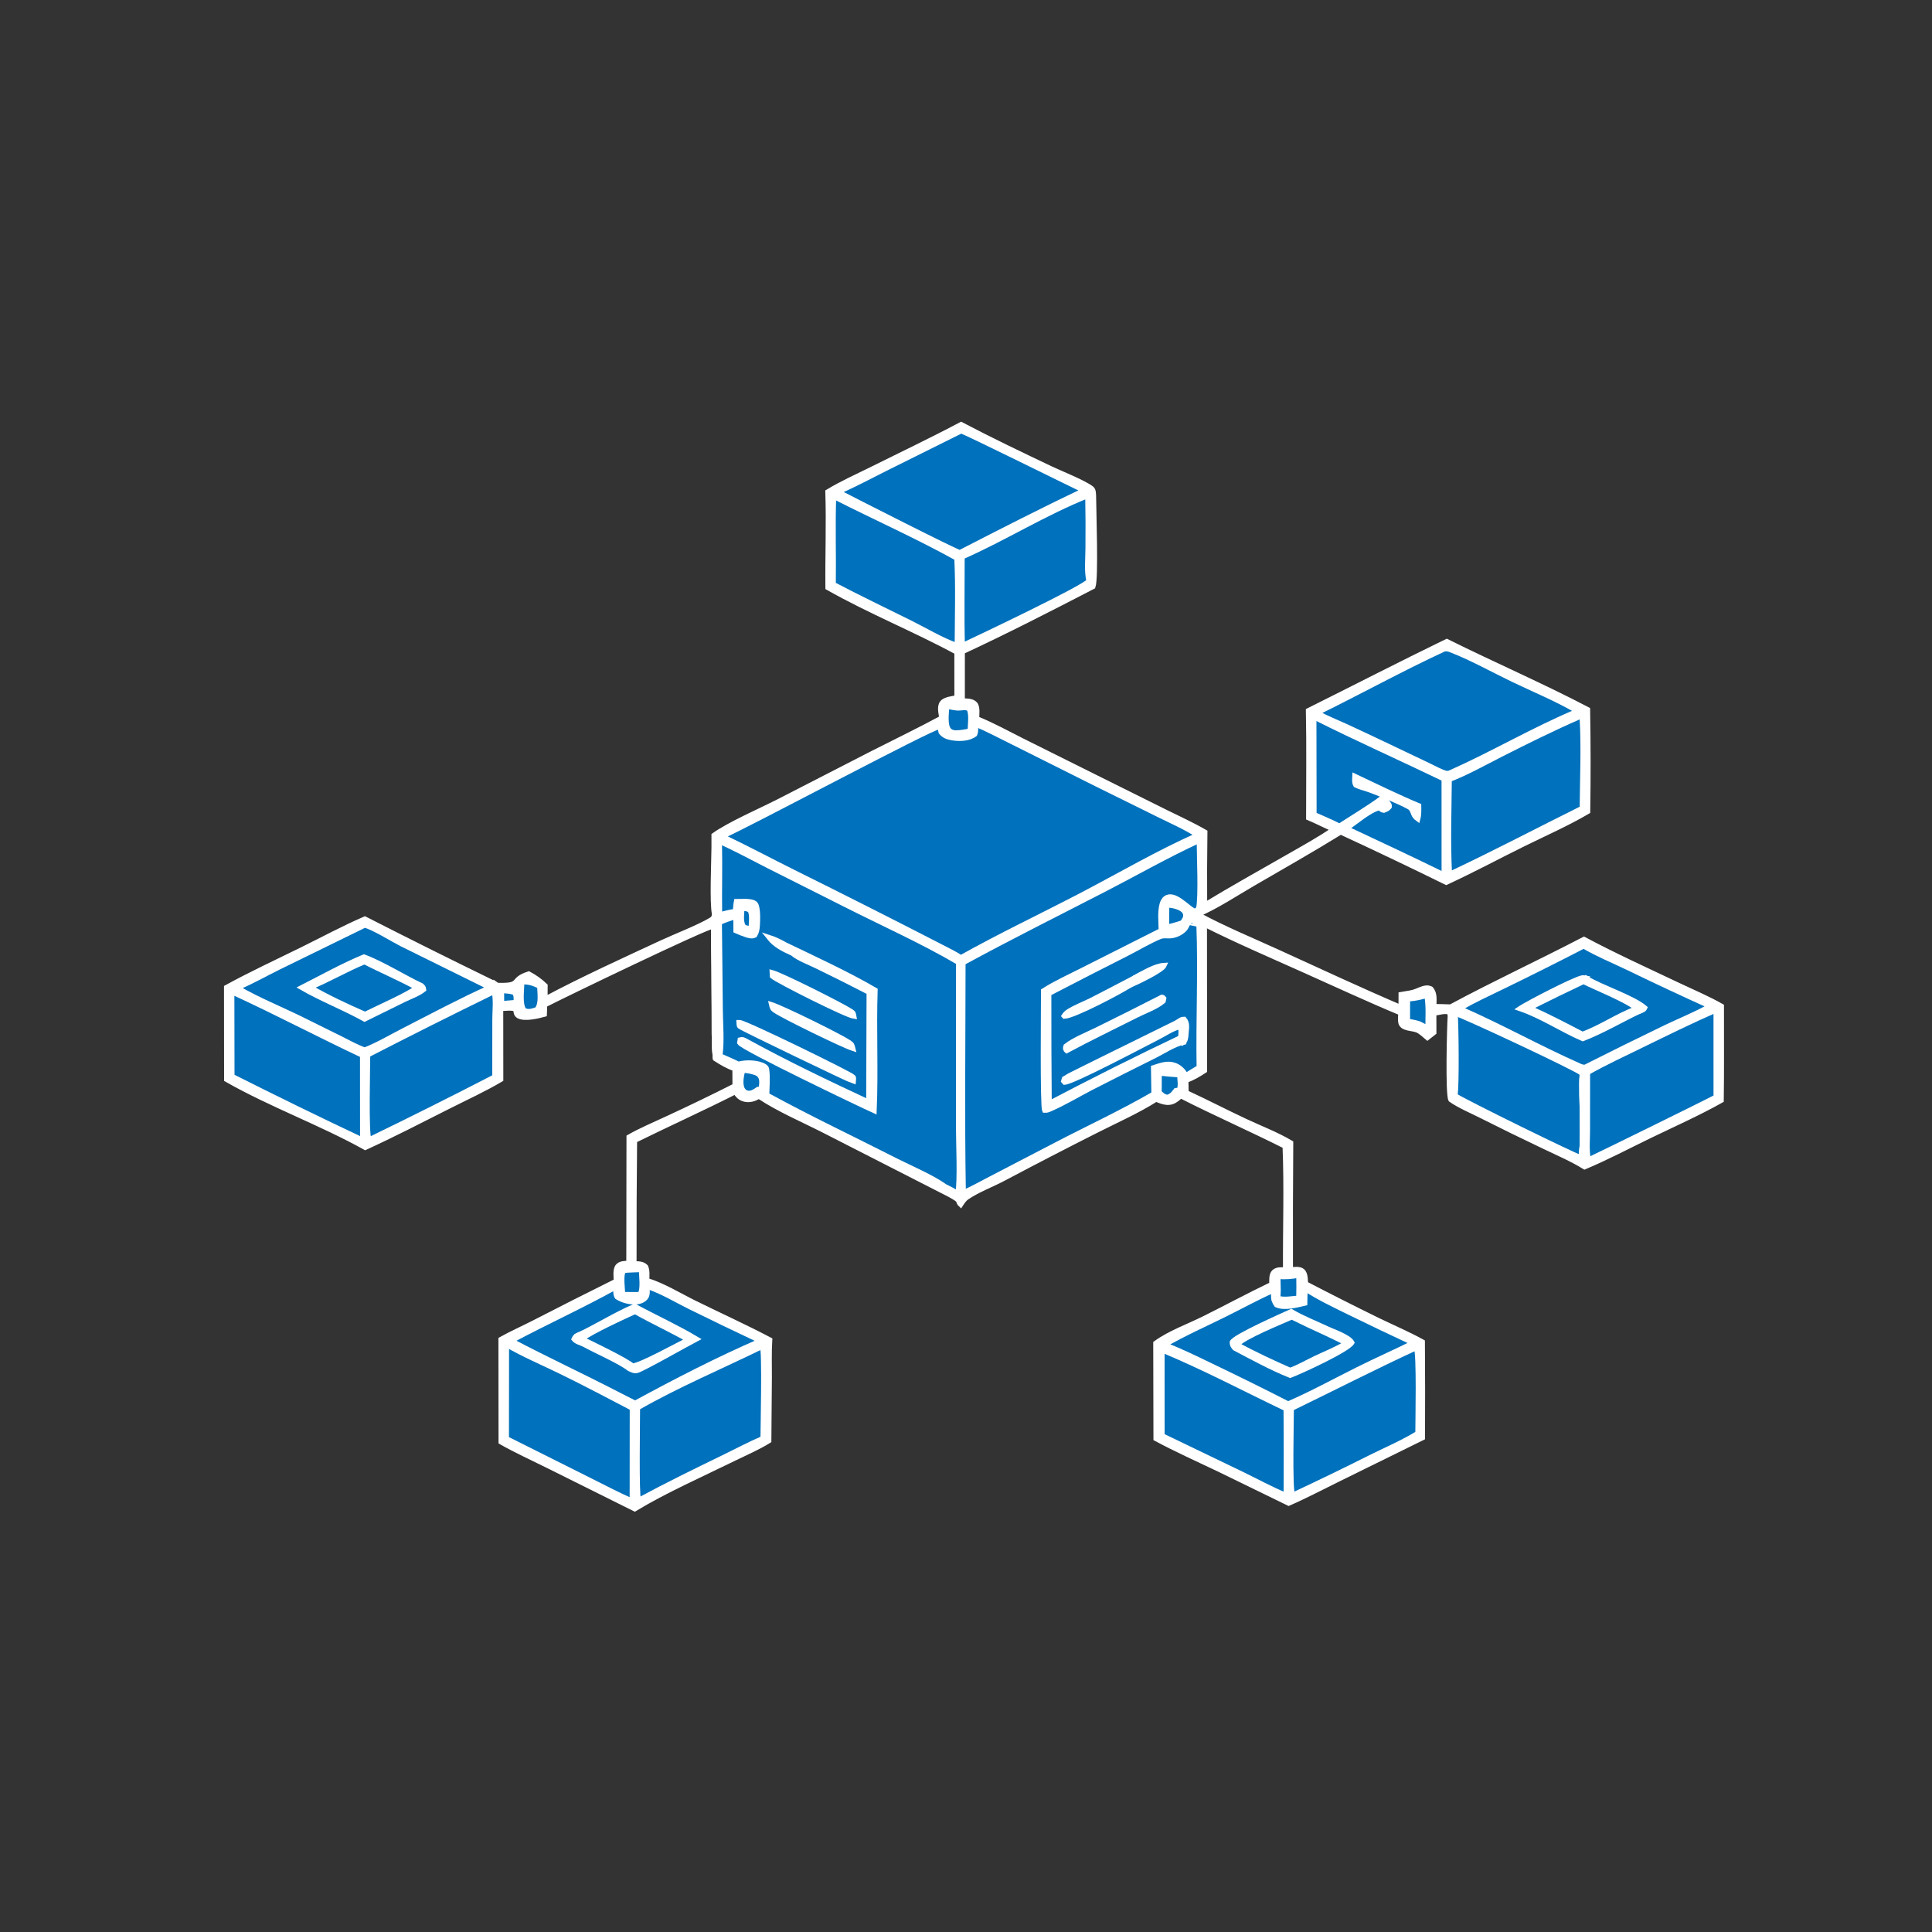 <svg width="201" height="201" viewBox="0 0 201 201" fill="none" xmlns="http://www.w3.org/2000/svg">
<rect x="0" y="0" width="201" height="201" fill="#333333" stroke="none"/>
<g clip-path="url(#clip0_180_9216)">
<path d="M86.113 51.162C87.53 50.299 89.077 49.612 90.563 48.873C93.706 47.309 96.89 45.796 99.992 44.152C103.04 45.758 106.193 47.261 109.304 48.741C110.278 49.205 112.816 50.213 113.565 50.815C113.792 50.998 113.757 51.303 113.785 51.568C113.797 53.126 114.044 60.163 113.726 61.031C109.243 63.352 104.709 65.68 100.133 67.807L100.131 72.899C100.572 72.928 101.143 72.886 101.457 73.247C101.739 73.572 101.633 74.352 101.622 74.762C103.22 75.402 104.756 76.26 106.295 77.029L113.602 80.671L121.097 84.399C122.519 85.105 123.993 85.773 125.367 86.564C125.332 89.092 125.324 91.619 125.341 94.147C128.214 92.396 131.17 90.766 134.087 89.088C135.638 88.196 137.28 87.305 138.747 86.282C137.863 85.91 137.014 85.456 136.133 85.09C136.132 81.37 136.185 77.642 136.11 73.924C140.917 71.529 145.685 69.069 150.517 66.725C155.375 69.14 160.375 71.301 165.183 73.814C165.244 77.354 165.248 80.893 165.195 84.433C163.003 85.72 160.608 86.768 158.327 87.897C155.707 89.194 153.112 90.587 150.46 91.811C146.821 90.021 143.162 88.275 139.481 86.573C136.475 88.429 133.389 90.176 130.334 91.952C128.482 93.028 126.586 94.293 124.622 95.142C127.325 96.605 130.226 97.799 133.024 99.076C137.252 101.005 141.474 102.975 145.745 104.806L145.75 103.452C146.175 103.369 146.648 103.329 147.059 103.212C147.48 103.092 147.94 102.814 148.372 102.775C148.568 102.756 148.681 102.79 148.86 102.861C149.323 103.356 149.195 104.069 149.19 104.701C149.766 104.715 150.346 104.714 150.92 104.745C155.485 102.287 160.194 100.11 164.792 97.715C168.02 99.438 171.368 100.955 174.674 102.523C176.148 103.222 177.689 103.87 179.107 104.675C179.102 107.943 179.133 111.216 179.086 114.483C176.678 115.838 174.113 116.975 171.626 118.178C169.388 119.261 167.146 120.452 164.854 121.412C163.526 120.588 162.029 119.953 160.621 119.275C158.405 118.222 156.202 117.143 154.011 116.04C153.003 115.533 151.851 115.053 150.928 114.413C150.606 113.863 150.786 106.737 150.865 105.671L150.793 105.321C150.319 105.129 149.68 105.37 149.186 105.426L149.191 107.427L148.5 107.97C148.189 107.714 147.808 107.33 147.437 107.177C146.911 106.959 145.85 107.062 145.718 106.359C145.663 106.063 145.708 105.691 145.72 105.389C142.285 103.957 138.899 102.384 135.502 100.864C132.108 99.345 128.642 97.853 125.321 96.183L125.334 111.386C124.715 111.795 124.092 112.157 123.392 112.412L123.415 113.667C125.474 114.619 127.488 115.667 129.543 116.63C131.109 117.364 132.814 118.013 134.298 118.892C134.266 123.291 134.255 127.69 134.268 132.088C134.633 132.065 135.227 131.966 135.517 132.238C135.841 132.543 135.807 133.135 135.84 133.553C138.314 134.843 140.804 136.101 143.31 137.327C144.86 138.082 146.49 138.77 147.995 139.605C148.019 142.931 148.022 146.257 148.006 149.584L139.133 153.952C137.456 154.772 135.781 155.666 134.07 156.406L126.778 152.851C124.591 151.808 122.388 150.823 120.251 149.676L120.23 139.739C121.668 138.69 123.582 138.004 125.183 137.212C127.563 136.034 129.903 134.761 132.299 133.619C132.302 133.242 132.243 132.614 132.538 132.335C132.856 132.034 133.322 132.092 133.728 132.099C133.704 127.857 133.856 123.48 133.682 119.253C130.1 117.447 126.418 115.84 122.844 114.017C122.407 114.401 122.034 114.742 121.417 114.705C121.021 114.681 120.64 114.517 120.278 114.368C118.338 115.598 116.168 116.555 114.117 117.592C110.864 119.233 107.628 120.907 104.409 122.614C103.18 123.266 101.755 123.786 100.611 124.561C100.314 124.762 100.14 125.044 99.946 125.338C99.791 125.197 99.756 125.059 99.69 124.864C99.43 124.64 99.118 124.482 98.823 124.308L85.715 117.613C83.468 116.469 81.061 115.456 78.957 114.064C78.512 114.32 78.028 114.495 77.507 114.38C77.012 114.27 76.766 114.012 76.5 113.599C73.043 115.346 69.507 116.944 66.032 118.657C65.987 122.924 65.969 127.191 65.977 131.458C66.428 131.474 66.844 131.447 67.184 131.787C67.381 132.211 67.311 132.742 67.305 133.202C69.019 133.734 70.677 134.769 72.288 135.562C74.888 136.841 77.532 138.039 80.096 139.389C80.014 140.67 80.063 141.979 80.056 143.264L80.001 149.895C78.844 150.616 77.537 151.17 76.313 151.771C73.004 153.397 69.165 155.092 66.035 156.991L57.013 152.498C55.382 151.688 53.697 150.926 52.116 150.025L52.104 139.337C53.197 138.728 54.361 138.213 55.476 137.643C58.339 136.166 61.214 134.713 64.101 133.283C64.089 132.855 63.977 132.092 64.263 131.743C64.537 131.41 65.018 131.436 65.408 131.411L65.427 118.29C66.714 117.556 68.113 116.977 69.456 116.347C71.809 115.261 74.141 114.133 76.453 112.961L76.443 111.198C75.719 110.961 75.057 110.559 74.418 110.152C74.248 108.469 74.301 106.704 74.291 105.011C74.286 102.128 74.266 99.245 74.23 96.362C73.694 96.276 58.333 103.69 56.674 104.559C56.685 104.88 56.656 105.211 56.645 105.532C55.975 105.721 54.586 106.053 53.956 105.708C53.662 105.546 53.688 105.282 53.634 104.989C53.199 104.828 52.571 104.926 52.106 104.939L52.114 112.306C50.366 113.34 48.469 114.204 46.654 115.122C43.786 116.571 40.921 118.052 38 119.392C33.376 116.822 28.146 114.923 23.565 112.311L23.555 102.722C26.108 101.325 28.785 100.083 31.397 98.798C33.575 97.726 35.734 96.558 37.962 95.595C42.44 97.881 46.939 100.123 51.46 102.323L51.5 102.499L51.525 102.35L51.732 102.496C54.449 102.589 53.006 101.936 55.012 101.309C55.662 101.663 56.198 102.032 56.728 102.547L56.718 103.921C60.658 101.829 64.791 99.948 68.839 98.066C70.292 97.39 72.703 96.465 73.966 95.701C74.251 95.53 74.256 95.441 74.321 95.121C74.057 93.889 74.261 89.638 74.269 88.139L74.268 86.898C75.925 85.718 79.099 84.351 80.995 83.382L90.888 78.302C93.25 77.102 95.641 75.951 97.972 74.691C97.897 74.218 97.7 73.531 98.014 73.117C98.297 72.745 99.109 72.663 99.541 72.587L99.537 67.854C95.147 65.478 90.462 63.6 86.121 61.139C86.089 57.818 86.223 54.478 86.113 51.162Z" fill="white" stroke="white" stroke-width="0.5"/>
<path d="M52.199 103.042C52.648 103.153 53.15 103.078 53.558 103.317C53.734 103.655 53.682 103.898 53.675 104.275L52.204 104.399L52.199 103.042Z" fill="#0071BC" stroke="white" stroke-width="0.5"/>
<path d="M77.206 94.522C77.55 94.535 77.785 94.519 78.052 94.753C78.271 95.286 78.139 96.015 78.128 96.592C77.829 96.56 77.566 96.566 77.332 96.353C77.052 95.813 77.18 95.116 77.206 94.522Z" fill="#0071BC" stroke="white" stroke-width="0.5"/>
<path d="M121.402 94.167C121.856 94.19 122.304 94.265 122.721 94.458C122.988 94.582 123.247 94.769 123.324 95.071C123.416 95.437 123.201 95.716 122.999 95.992C122.478 96.175 121.927 96.309 121.395 96.461C121.385 95.697 121.399 94.931 121.402 94.167Z" fill="#0071BC" stroke="white" stroke-width="0.5"/>
<path d="M77.294 111.366C77.712 111.372 78.238 111.479 78.633 111.619C78.9 111.713 79.064 111.881 79.171 112.14C79.286 112.419 79.239 113.035 79.136 113.301L78.861 113.316C78.56 113.522 78.25 113.751 77.865 113.725C77.595 113.707 77.426 113.588 77.28 113.367C76.955 112.875 77.128 111.888 77.294 111.366Z" fill="#0071BC" stroke="white" stroke-width="0.5"/>
<path d="M120.622 111.657C121.32 111.741 122.02 111.791 122.72 111.842C122.72 112.293 122.876 112.994 122.664 113.4L122.334 113.439C122.063 113.785 121.874 114.058 121.415 114.146C121.052 114.077 120.877 113.894 120.61 113.648L120.622 111.657Z" fill="#0071BC" stroke="white" stroke-width="0.5"/>
<path d="M65.228 132.16C65.721 132.128 66.218 132.118 66.712 132.097C66.729 132.723 66.914 134.057 66.609 134.611L66.37 134.666L64.791 134.665C64.792 134.066 64.551 132.678 64.893 132.201L65.228 132.16Z" fill="#0071BC" stroke="white" stroke-width="0.5"/>
<path d="M135.109 132.683C135.126 133.467 135.125 134.251 135.106 135.036C134.452 135.089 133.548 135.266 132.933 135.044C132.989 134.766 132.988 134.497 132.997 134.214L132.965 132.818C133.324 132.847 133.683 132.85 134.042 132.827C134.401 132.804 134.757 132.756 135.109 132.683Z" fill="#0071BC" stroke="white" stroke-width="0.5"/>
<path d="M54.302 102.17C55.045 102.143 55.482 102.299 56.135 102.616C56.148 103.366 56.339 104.432 55.853 105.023C55.357 105.177 54.995 105.34 54.512 105.088C54.06 104.412 54.307 102.979 54.302 102.17Z" fill="#0071BC" stroke="white" stroke-width="0.5"/>
<path d="M148.169 103.652C148.395 103.644 148.299 103.607 148.46 103.749C148.626 104.778 148.535 105.931 148.544 106.98C148.255 106.791 147.941 106.645 147.633 106.492C147.25 106.365 146.842 106.301 146.447 106.221L146.453 103.949C146.503 103.944 146.553 103.939 146.604 103.935C147.158 103.894 147.633 103.793 148.169 103.652Z" fill="#0071BC" stroke="white" stroke-width="0.5"/>
<path d="M98.511 73.51C99.002 73.554 99.393 73.717 99.9 73.667C100.22 73.636 100.523 73.578 100.81 73.752C101.097 74.288 100.929 75.423 100.917 76.025C100.486 76.132 100.022 76.206 99.579 76.227C99.265 76.242 98.946 76.196 98.726 75.944C98.29 75.446 98.485 74.152 98.511 73.51Z" fill="#0071BC" stroke="white" stroke-width="0.5"/>
<path d="M151.408 105.451C151.871 105.48 163.967 111.139 164.537 111.648L164.586 111.897C164.458 113.8 164.832 118.986 164.439 120.405C164.019 120.362 152.105 114.511 151.386 113.978C151.58 113.038 151.506 106.638 151.408 105.451Z" fill="#0071BC" stroke="white" stroke-width="0.5"/>
<path d="M120.911 140.469C125.303 142.294 129.498 144.522 133.786 146.569C133.809 149.566 133.812 152.563 133.792 155.56C132.24 154.927 130.73 154.093 129.219 153.362L120.913 149.363L120.911 140.469Z" fill="#0071BC" stroke="white" stroke-width="0.5"/>
<path d="M51.271 103.237L51.422 103.31C51.596 104.109 51.469 105.192 51.469 106.021L51.462 112.025C47.154 114.251 42.818 116.423 38.455 118.54L38.403 118.449L38.399 118.537C38.087 118.055 38.269 110.911 38.269 109.757C42.579 107.536 46.913 105.363 51.271 103.237Z" fill="#0071BC" stroke="white" stroke-width="0.5"/>
<path d="M86.746 51.667C90.989 53.825 95.37 55.767 99.532 58.077C99.68 61.086 99.581 64.139 99.57 67.154C97.953 66.586 96.321 65.597 94.783 64.83C92.088 63.487 89.371 62.195 86.706 60.793C86.75 57.753 86.64 54.706 86.746 51.667Z" fill="#0071BC" stroke="white" stroke-width="0.5"/>
<path d="M24.134 103.209C28.703 105.305 33.155 107.66 37.703 109.8L37.709 118.593C33.16 116.445 28.641 114.238 24.15 111.973L24.134 103.209Z" fill="#0071BC" stroke="white" stroke-width="0.5"/>
<path d="M147.311 140.24C147.317 140.245 147.324 140.249 147.33 140.255C147.655 140.607 147.495 148.04 147.495 149.116C145.961 150.055 144.239 150.798 142.626 151.594C139.963 152.932 137.282 154.232 134.583 155.496L134.478 155.456C134.19 154.836 134.362 147.804 134.362 146.54C138.681 144.441 142.952 142.255 147.311 140.24Z" fill="#0071BC" stroke="white" stroke-width="0.5"/>
<path d="M100.113 57.943C104.518 55.996 108.681 53.37 113.154 51.59C113.188 53.403 113.195 55.217 113.177 57.031C113.174 58.084 113.032 59.433 113.275 60.447C112.8 61.142 101.769 66.381 100.13 67.144C100.06 64.082 100.116 61.007 100.113 57.943Z" fill="#0071BC" stroke="white" stroke-width="0.5"/>
<path d="M79.206 140.135L79.304 140.149C79.553 140.494 79.374 148.494 79.366 149.643C77.98 150.232 76.625 150.963 75.268 151.621C72.326 153.047 69.379 154.493 66.5 156.044L66.448 156.035C66.213 155.724 66.344 147.579 66.343 146.468C70.352 144.159 75.038 142.173 79.206 140.135Z" fill="#0071BC" stroke="white" stroke-width="0.5"/>
<path d="M52.711 139.915C54.503 140.955 56.44 141.771 58.302 142.679C60.81 143.903 63.292 145.213 65.765 146.508L65.757 156.137C64.338 155.543 62.95 154.793 61.569 154.109L52.701 149.668L52.711 139.915Z" fill="#0071BC" stroke="white" stroke-width="0.5"/>
<path d="M165.179 111.586C167.001 110.556 168.92 109.668 170.801 108.749C173.356 107.501 175.913 106.239 178.518 105.099L178.52 114.126C177.534 114.66 165.536 120.562 165.414 120.574C165.364 120.579 165.317 120.546 165.269 120.532L165.227 120.469L164.917 120.213C164.645 120.193 164.654 120.229 164.439 120.405C164.832 118.986 164.457 113.8 164.586 111.897C164.846 111.849 164.972 111.741 165.179 111.586Z" fill="#0071BC" stroke="white" stroke-width="0.5"/>
<path d="M164.586 111.897C164.846 111.849 164.972 111.741 165.179 111.586L165.175 117.542C165.175 118.484 165.08 119.546 165.227 120.47L164.917 120.213C164.645 120.193 164.654 120.229 164.439 120.405C164.832 118.986 164.457 113.8 164.586 111.897Z" fill="white" stroke="white" stroke-width="0.5"/>
<path d="M136.708 74.611C141.163 76.854 145.732 78.881 150.224 81.05L150.227 91.014C148.573 90.203 146.913 89.405 145.247 88.619L140.084 86.19C140.999 85.589 142.491 84.264 143.52 84.047C143.672 84.19 143.752 84.284 143.965 84.313C144.216 84.214 144.371 84.168 144.544 83.95C144.55 83.788 144.575 83.811 144.506 83.692C144.307 83.35 144.071 83.182 143.694 83.089C142.305 84.102 140.795 84.999 139.35 85.934C138.5 85.493 137.6 85.126 136.726 84.733L136.708 74.611Z" fill="#0071BC" stroke="white" stroke-width="0.5"/>
<path d="M140.94 80.745C143.15 81.788 145.36 82.876 147.614 83.821C147.621 84.304 147.641 84.749 147.513 85.221C146.949 84.82 147.118 84.543 146.784 84.111C146.536 83.791 143.251 82.473 142.628 82.24C142.105 82.043 141.535 81.931 141.036 81.68C140.872 81.387 140.926 81.069 140.94 80.745Z" fill="white" stroke="white" stroke-width="0.5"/>
<path d="M164.349 74.57C164.511 74.565 164.425 74.545 164.59 74.682C164.766 77.791 164.62 80.972 164.594 84.085C160.054 86.337 155.564 88.704 150.978 90.864C150.89 90.866 150.953 90.871 150.809 90.786C150.649 87.59 150.766 84.304 150.793 81.101C152.6 80.406 154.384 79.396 156.114 78.519C158.835 77.139 161.549 75.79 164.349 74.57Z" fill="#0071BC" stroke="white" stroke-width="0.5"/>
<path d="M135.802 134.099C137.232 135.032 138.812 135.776 140.341 136.53C142.555 137.614 144.779 138.676 147.014 139.716C145.104 140.664 143.147 141.526 141.237 142.481C138.843 143.678 136.468 144.983 134.012 146.047C131.388 144.706 128.747 143.399 126.089 142.126C124.469 141.349 122.856 140.544 121.175 139.905C123.201 138.741 125.353 137.783 127.447 136.749C129.123 135.921 130.776 135 132.487 134.249C132.494 134.561 132.466 134.923 132.52 135.228C132.598 135.433 132.67 135.593 132.802 135.77C133.636 136.144 134.901 135.788 135.759 135.59C135.759 135.093 135.785 134.595 135.802 134.099Z" fill="#0071BC" stroke="white" stroke-width="0.5"/>
<path d="M134.336 136.438C135.507 137.134 136.87 137.657 138.105 138.244C138.716 138.527 140.367 139.097 140.663 139.681C140.223 140.436 135.295 142.707 134.222 143.101C132.239 142.303 130.339 141.258 128.451 140.264C128.274 140.038 128.188 139.946 128.177 139.647C128.418 139.063 133.465 136.836 134.336 136.438Z" fill="white" stroke="white" stroke-width="0.5"/>
<path d="M134.396 137.028C135.592 137.618 136.798 138.188 138.013 138.738C138.694 139.068 139.385 139.386 140.057 139.733C139.052 140.365 137.891 140.807 136.818 141.322C135.965 141.731 135.114 142.227 134.225 142.551C132.377 141.745 130.503 140.858 128.725 139.907C129.301 139.123 133.33 137.507 134.396 137.028Z" fill="#0071BC" stroke="white" stroke-width="0.5"/>
<path d="M67.328 133.852C68.832 134.335 70.341 135.256 71.757 135.957C74.197 137.162 76.649 138.343 79.111 139.501C74.688 141.416 70.314 143.671 66.08 145.974L64.228 145.033C60.573 143.145 56.831 141.404 53.194 139.49C56.774 137.57 60.487 135.89 64.043 133.922C64.056 134.217 64.014 134.712 64.197 134.943C64.693 135.258 65.305 135.439 65.892 135.463C66.342 135.481 66.805 135.389 67.131 135.055C67.436 134.742 67.345 134.255 67.328 133.852Z" fill="#0071BC" stroke="white" stroke-width="0.5"/>
<path d="M60.673 139.827C60.355 139.699 59.917 139.585 59.703 139.309C59.812 139.041 59.924 139.027 60.17 138.886C60.311 139.008 60.452 139.15 60.605 139.255L60.793 139.413L60.673 139.827Z" fill="white" stroke="white" stroke-width="0.5"/>
<path d="M66.035 135.899C68.159 137.045 70.408 138.07 72.476 139.305C71.498 139.812 66.909 142.423 66.297 142.59C66.119 142.638 66.019 142.628 65.85 142.571C65.696 142.52 65.555 142.449 65.412 142.375C64.544 141.662 61.868 140.506 60.673 139.827L60.793 139.413C61.641 139.825 65.311 141.596 65.796 142.099C66.713 142.036 70.465 139.914 71.611 139.39C69.802 138.361 67.894 137.492 66.076 136.461C64.905 136.976 61.522 138.556 60.605 139.255C60.452 139.15 60.311 139.008 60.17 138.886C62.148 137.956 64.03 136.752 66.035 135.899Z" fill="white" stroke="white" stroke-width="0.5"/>
<path d="M66.076 136.462C67.894 137.492 69.802 138.361 71.611 139.39C70.465 139.914 66.713 142.036 65.796 142.099C65.312 141.596 61.641 139.825 60.793 139.413L60.605 139.256C61.522 138.557 64.905 136.976 66.076 136.462Z" fill="#0071BC" stroke="white" stroke-width="0.5"/>
<path d="M99.987 44.847C100.355 44.9 111.275 50.32 112.767 51.026C108.426 53.079 104.137 55.28 99.865 57.475C99.542 57.47 88.582 51.889 87.202 51.171C88.864 50.456 90.466 49.588 92.084 48.78L99.987 44.847Z" fill="#0071BC" stroke="white" stroke-width="0.5"/>
<path d="M164.757 98.434C166.226 99.291 167.887 99.976 169.423 100.711C172.228 102.073 175.051 103.395 177.892 104.677C176.431 105.512 174.794 106.158 173.273 106.889C170.477 108.239 167.693 109.614 164.92 111.013C164.683 111.031 164.53 110.976 164.318 110.883C160.122 109.022 156.102 106.771 151.889 104.928C153.296 104.067 154.867 103.381 156.347 102.648C159.168 101.278 161.971 99.873 164.757 98.434Z" fill="#0071BC" stroke="white" stroke-width="0.5"/>
<path d="M165.019 101.753L165.167 101.843C166.696 102.755 169.925 103.81 171.134 104.847C171.026 105.092 170.804 105.114 170.564 105.217L170.263 104.928C169.282 104.069 166.111 102.814 164.743 102.129L165.019 101.753Z" fill="white" stroke="white" stroke-width="0.5"/>
<path d="M158.103 104.934C158.125 104.919 158.148 104.904 158.17 104.89C159.159 104.263 163.475 102.032 164.523 101.739C164.701 101.689 164.842 101.715 165.019 101.753L164.743 102.129C162.863 103.017 160.995 103.929 159.138 104.864C161.004 105.695 162.824 106.647 164.635 107.59C166.574 106.879 168.312 105.649 170.263 104.927L170.564 105.217C168.617 106.146 166.676 107.298 164.669 108.073C162.457 107.114 160.388 105.712 158.103 104.934Z" fill="white" stroke="white" stroke-width="0.5"/>
<path d="M164.743 102.129C166.111 102.814 169.282 104.069 170.262 104.927C168.311 105.649 166.573 106.879 164.635 107.59C162.824 106.647 161.004 105.695 159.138 104.864C160.995 103.929 162.863 103.017 164.743 102.129Z" fill="#0071BC" stroke="white" stroke-width="0.5"/>
<path d="M37.936 96.267C38.738 96.426 40.911 97.774 41.752 98.198L50.947 102.741C47.915 104.106 44.961 105.686 42.002 107.202C40.68 107.879 39.328 108.685 37.948 109.224C37.106 108.938 36.287 108.465 35.49 108.071L31.364 106.03C29.158 104.942 26.808 104.006 24.69 102.763C26.155 102.157 27.554 101.351 28.977 100.651L37.936 96.267Z" fill="#0071BC" stroke="white" stroke-width="0.5"/>
<path d="M37.862 99.545C39.657 100.192 42.025 101.679 43.85 102.533C44.023 102.711 44.059 102.691 44.091 102.951C43.525 103.41 42.681 103.695 42.021 104.019C40.66 104.699 39.295 105.372 37.927 106.038C35.795 104.85 33.498 103.969 31.371 102.747C33.504 101.664 35.657 100.461 37.862 99.545Z" fill="white" stroke="white" stroke-width="0.5"/>
<path d="M37.923 100.071C39.71 100.998 41.611 101.791 43.366 102.759C42.294 103.545 39.342 104.832 37.977 105.516C36.047 104.678 34.104 103.76 32.277 102.715C34.203 101.931 35.998 100.858 37.923 100.071Z" fill="#0071BC" stroke="white" stroke-width="0.5"/>
<path d="M150.264 67.522C150.523 67.503 150.682 67.524 150.926 67.618C153.105 68.461 155.264 69.675 157.376 70.693C159.598 71.764 161.994 72.74 164.11 73.989C159.595 75.876 155.349 78.392 150.878 80.382C150.845 80.393 150.812 80.406 150.779 80.415C150.63 80.455 150.518 80.466 150.367 80.42C149.796 80.248 149.188 79.895 148.645 79.641L144.373 77.604C142.944 76.922 141.512 76.248 140.075 75.582C139.055 75.119 138.007 74.702 137.021 74.169C141.457 71.993 145.774 69.6 150.264 67.522Z" fill="#0071BC" stroke="white" stroke-width="0.5"/>
<path d="M100.205 100.166C105.098 97.498 110.117 95.004 115.07 92.445C118.275 90.79 121.476 88.963 124.749 87.457C124.753 88.974 124.956 93.283 124.683 94.522C124.477 94.719 124.484 94.745 124.204 94.761C123.489 94.374 122.307 92.979 121.421 93.356C121.141 93.475 120.971 93.773 120.892 94.053C120.656 94.89 120.777 95.937 120.793 96.804L112.617 100.927C111.266 101.614 109.827 102.259 108.552 103.074C108.556 104.491 108.44 115.039 108.67 115.526C108.934 115.546 109.131 115.444 109.367 115.339C110.774 114.715 112.144 113.891 113.512 113.179C115.722 112.048 117.938 110.931 120.161 109.828C121.016 109.4 122.156 108.649 123.067 108.455L122.806 107.952C118.217 110.137 113.672 112.411 109.171 114.775C109.138 110.974 109.124 107.172 109.13 103.37C111.816 101.972 114.511 100.591 117.214 99.226C118.351 98.651 119.504 97.951 120.673 97.46C120.952 97.343 121.213 97.367 121.508 97.38C122.124 97.408 122.774 97.149 123.215 96.71C123.571 96.357 123.543 95.712 124.215 95.776C124.445 95.797 124.542 95.849 124.691 96.013L124.705 96.091L124.543 96.15L124.716 96.186C124.909 101.128 124.656 106.102 124.741 111.049C124.285 111.326 123.824 111.597 123.373 111.882C123.126 111.388 122.697 110.981 122.164 110.802C121.416 110.551 120.703 110.843 119.994 111.074L120.035 113.801C116.748 115.717 113.247 117.329 109.872 119.091L103.055 122.633C102.126 123.106 101.192 123.647 100.236 124.061C100.099 116.102 100.201 108.126 100.205 100.166Z" fill="#0071BC" stroke="white" stroke-width="0.5"/>
<path d="M122.487 106.353C122.755 106.169 122.876 106.022 123.206 106.028C123.554 106.441 123.462 106.909 123.42 107.407C123.394 107.719 123.396 108.032 123.249 108.314L123.067 108.455L122.807 107.952C122.842 107.596 122.938 107.106 122.71 106.822C122.604 106.662 122.552 106.532 122.487 106.353Z" fill="white" stroke="white" stroke-width="0.5"/>
<path d="M118.047 101.709C118.915 101.25 120.15 100.466 121.151 100.416C120.919 100.969 118.163 102.256 117.514 102.537L117.528 102.381C117.741 102.163 117.888 101.97 118.047 101.709Z" fill="white" stroke="white" stroke-width="0.5"/>
<path d="M117.514 102.537C116.574 103.154 111.764 105.7 110.738 105.743L110.692 105.691C110.81 105.511 110.93 105.375 111.112 105.257C111.854 104.778 112.749 104.453 113.542 104.053C115.052 103.29 116.547 102.493 118.047 101.709C117.888 101.97 117.742 102.163 117.528 102.38L117.514 102.537Z" fill="white" stroke="white" stroke-width="0.5"/>
<path d="M120.872 103.736C121.038 103.767 120.962 103.728 121.09 103.873L121.03 104.157C120.34 104.759 119.09 105.202 118.265 105.62C115.835 106.849 113.373 108.028 110.974 109.317C110.957 109.302 110.933 109.293 110.921 109.273C110.803 109.092 110.829 109.02 110.886 108.832C111.787 108.129 113.067 107.649 114.101 107.134C116.368 106.023 118.626 104.89 120.872 103.736Z" fill="white" stroke="white" stroke-width="0.5"/>
<path d="M122.71 106.822C121.945 107.036 121.104 107.6 120.386 107.963C119.169 108.579 111.667 112.562 110.759 112.611L110.643 112.476L110.73 112.182C110.846 112.051 121.466 106.87 122.487 106.353C122.552 106.532 122.603 106.662 122.71 106.822Z" fill="white" stroke="white" stroke-width="0.5"/>
<path d="M74.853 87.552C76.594 88.325 78.288 89.256 79.988 90.117L88.025 94.159C91.913 96.124 95.956 97.931 99.712 100.135L99.708 117.413C99.706 118.91 99.89 122.898 99.637 124.155C99.206 123.875 98.769 123.649 98.307 123.424C96.957 122.452 94.67 121.491 93.145 120.715C88.697 118.452 84.166 116.31 79.788 113.917C79.8 113.104 79.892 112.2 79.792 111.397C79.76 111.143 79.751 111.061 79.53 110.924C78.852 110.505 77.566 110.484 76.825 110.701C76.199 110.391 75.551 110.119 74.913 109.835C74.882 109.665 74.858 109.497 74.803 109.333L74.769 109.674C74.589 109.583 74.62 109.543 74.555 109.362C74.434 109.542 74.448 109.678 74.444 109.884C74.442 110.034 74.445 109.968 74.418 110.152C74.248 108.469 74.301 106.704 74.291 105.011C74.286 102.128 74.266 99.245 74.23 96.362C74.293 96.389 74.366 96.382 74.435 96.389L74.857 95.984C75.416 95.734 75.948 95.538 76.542 95.387L76.551 96.839C76.902 96.996 77.259 97.136 77.624 97.259C77.932 97.363 78.231 97.45 78.538 97.298C78.736 96.973 78.781 96.658 78.807 96.28C78.839 95.811 78.907 94.309 78.558 94.001C78.182 93.668 77.089 93.784 76.602 93.78C76.534 94.118 76.518 94.463 76.493 94.806C75.941 94.876 75.418 95.012 74.881 95.154C74.842 92.621 74.93 90.085 74.853 87.552Z" fill="#0071BC" stroke="white" stroke-width="0.5"/>
<path d="M80.253 104.501C81.39 104.856 87.286 107.756 88.329 108.442C88.645 108.65 88.66 108.748 88.746 109.095C87.732 108.773 81.59 105.784 80.624 105.129C80.342 104.938 80.329 104.829 80.253 104.501Z" fill="white" stroke="white" stroke-width="0.5"/>
<path d="M80.322 101.169C81.319 101.435 87.575 104.578 88.558 105.224C88.819 105.395 88.789 105.45 88.848 105.746C88.049 105.646 80.885 102.047 80.343 101.57L80.322 101.169Z" fill="white" stroke="white" stroke-width="0.5"/>
<path d="M76.874 106.368C76.902 106.368 76.93 106.367 76.958 106.368C77.548 106.389 88.558 111.765 88.769 112.05C88.854 112.164 88.797 112.366 88.788 112.501C88.439 112.404 77.257 107.03 76.971 106.799C76.848 106.701 76.886 106.517 76.874 106.368Z" fill="white" stroke="white" stroke-width="0.5"/>
<path d="M74.23 96.362C74.293 96.389 74.366 96.382 74.435 96.389L74.857 95.984L74.952 105.067C74.966 106.6 75.128 108.322 74.913 109.835C74.882 109.665 74.858 109.497 74.803 109.333L74.769 109.674C74.589 109.583 74.62 109.543 74.555 109.362C74.434 109.542 74.448 109.678 74.444 109.884C74.442 110.034 74.445 109.968 74.418 110.152C74.248 108.469 74.301 106.704 74.291 105.011C74.286 102.128 74.266 99.245 74.23 96.362Z" fill="white" stroke="white" stroke-width="0.5"/>
<path d="M79.962 97.494C80.594 97.695 81.151 97.968 81.726 98.294C84.749 99.745 88.183 101.329 91.058 103.007C90.92 107.189 91.143 111.39 90.96 115.57C89.563 114.944 77.319 109.078 76.938 108.484L76.989 108.168C77.247 108.097 77.378 108.173 77.611 108.301C81.747 110.574 86.082 112.653 90.365 114.644L90.405 103.243C88.609 102.312 86.801 101.406 84.981 100.524C84.236 100.154 83.067 99.729 82.448 99.194C81.479 98.756 80.633 98.353 79.962 97.494Z" fill="white" stroke="white" stroke-width="0.5"/>
<path d="M101.494 75.347C102.8 75.902 104.07 76.581 105.344 77.208L114.158 81.62L120.663 84.832C121.976 85.482 123.365 86.085 124.592 86.888C120.506 88.7 116.561 91.011 112.596 93.083C108.403 95.273 104.094 97.304 99.971 99.618C99.309 99.194 98.594 98.849 97.897 98.489C92.808 95.868 87.699 93.286 82.571 90.743C80.089 89.506 77.643 88.205 75.14 87.01C77.742 85.892 97.085 75.536 97.786 75.59C97.805 75.792 97.841 75.975 97.891 76.171C98.208 76.575 98.615 76.708 99.112 76.783C99.851 76.894 100.808 76.872 101.422 76.4C101.57 76.076 101.511 75.695 101.494 75.347Z" fill="#0071BC" stroke="white" stroke-width="0.5"/>
</g>
<defs>
<clipPath id="clip0_180_9216">
<rect width="201" height="201" fill="white"/>
</clipPath>
</defs>
</svg>
